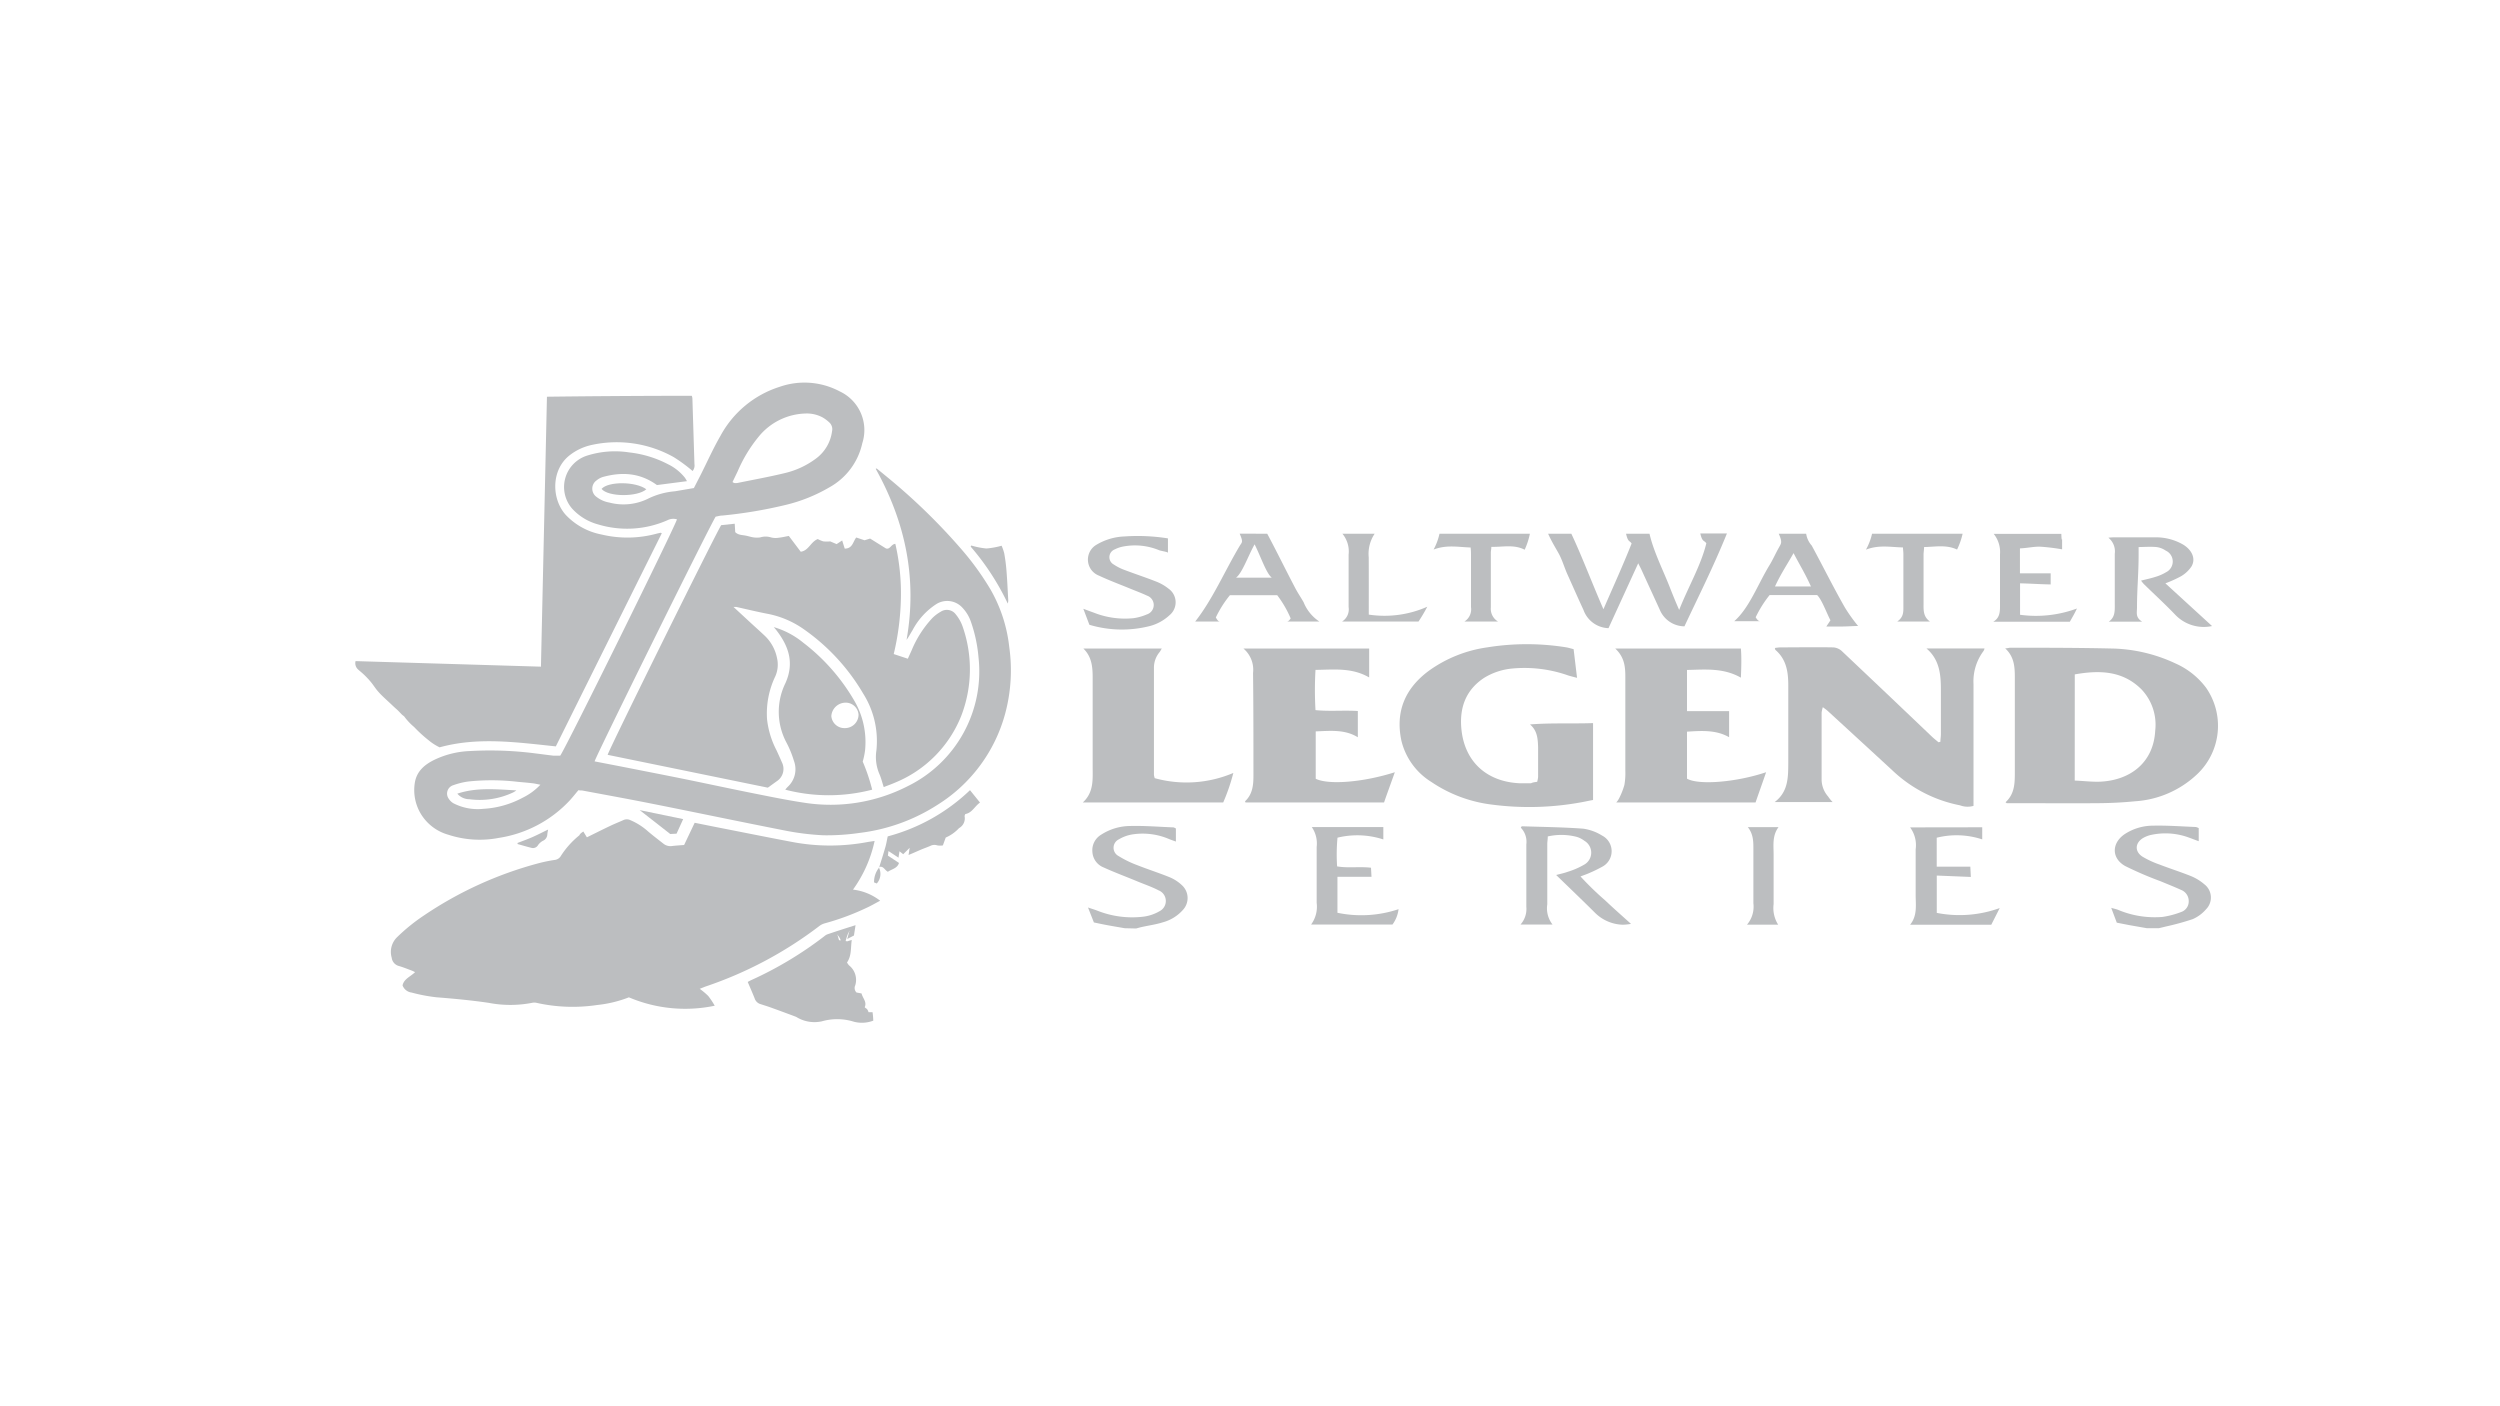 <svg id="Layer_1" data-name="Layer 1" xmlns="http://www.w3.org/2000/svg" viewBox="0 0 450 253"><defs><style>.cls-1{fill:#bcbec0;}</style></defs><title>swls</title><path class="cls-1" d="M202.44,167.08c-1.06-.19-2.12-.36-3.18-.56-.77-.14-1.53-.31-2.36-.48l-1.06-2.69c.74.25,1.22.39,1.68.57a17,17,0,0,0,8.21,1.09,7.67,7.67,0,0,0,3-1,2.06,2.06,0,0,0-.19-3.75c-1.19-.62-2.48-1.06-3.72-1.57-2-.84-4.13-1.62-6.14-2.54a3.2,3.2,0,0,1-2.05-2.81,3.25,3.25,0,0,1,1.57-3.09,9.74,9.74,0,0,1,5.19-1.57c2.61-.07,5.21.15,7.82.25.12,0,.23.1.45.19v2.36c-.41-.15-.81-.28-1.2-.44a12.09,12.09,0,0,0-6.39-.88,6.85,6.85,0,0,0-2.67.92,1.68,1.68,0,0,0-.07,3,18.56,18.56,0,0,0,3.38,1.65c1.94.77,3.94,1.4,5.87,2.19a7.32,7.32,0,0,1,2.16,1.41,3.13,3.13,0,0,1,.18,4.46,7.39,7.39,0,0,1-3.62,2.23c-1.19.38-2.45.55-3.68.82-.38.08-.75.19-1.12.29Z"/><path class="cls-1" d="M386.45,167.08l-3.18-.56-2.25-.44-1-2.67c.54.16.89.23,1.21.35a17,17,0,0,0,8,1.29,15.46,15.46,0,0,0,3.38-.89,2,2,0,0,0,1.36-1.91,2.15,2.15,0,0,0-1.36-2.06c-1.22-.56-2.48-1.05-3.72-1.57a63.46,63.46,0,0,1-6.33-2.72c-2.54-1.4-2.49-4.17-.08-5.78a9.35,9.35,0,0,1,5.07-1.5c2.56-.06,5.13.14,7.69.24a2.23,2.23,0,0,1,.53.2v2.36c-.74-.27-1.38-.52-2-.74a12.2,12.2,0,0,0-6.56-.4,5.13,5.13,0,0,0-1.45.56c-1.47.88-1.55,2.44-.11,3.36a16.44,16.44,0,0,0,3.07,1.42c1.91.74,3.86,1.35,5.76,2.12a8.86,8.86,0,0,1,2.3,1.43,3,3,0,0,1,.3,4.51,6.69,6.69,0,0,1-2.38,1.76,46.82,46.82,0,0,1-4.88,1.34c-.41.11-.83.2-1.24.3Z"/><path class="cls-1" d="M361,144.4c1.7-1.55,1.67-3.56,1.67-5.58q0-8.41,0-16.85c0-1.9-.09-3.75-1.74-5.27.44,0,.68-.11.92-.11,6.06,0,12.11,0,18.16.14a28.22,28.22,0,0,1,11.62,2.71,13.87,13.87,0,0,1,5.46,4.35,12,12,0,0,1-1.53,15.5,17.9,17.9,0,0,1-11.25,4.94c-2.12.21-4.26.32-6.39.34-5.1.05-10.19,0-15.29,0h-1.43Zm12.45-3.9c1.83.08,3.28.28,4.82.19,5.27-.33,9.37-3.47,9.67-9.18a9.25,9.25,0,0,0-2.48-7.43c-3.4-3.38-7.56-3.47-12-2.69Z"/><path class="cls-1" d="M349.27,133.52c0-.46.09-.92.09-1.38,0-2.61,0-5.21,0-7.82s-.12-5.5-2.59-7.59h10.44a1.33,1.33,0,0,1-.21.5,9.1,9.1,0,0,0-1.77,5.88c0,6.75,0,13.49,0,20.24v1.71a3.86,3.86,0,0,1-2.42-.1,24.45,24.45,0,0,1-12.21-6.32q-5.81-5.35-11.62-10.68c-.22-.2-.47-.37-.87-.67a5.19,5.19,0,0,0-.22,1c0,4,0,8,0,12a4.67,4.67,0,0,0,1.17,3.08,6.83,6.83,0,0,0,.81,1H319.44c2.44-1.83,2.43-4.44,2.45-6.93,0-4.7,0-9.39,0-14.09,0-2.45-.35-4.68-2.32-6.37-.06,0,0-.15-.11-.34a8.64,8.64,0,0,1,1-.11c3.17,0,6.35-.06,9.53,0a2.54,2.54,0,0,1,1.49.62q8.16,7.71,16.28,15.46c.37.35.78.66,1.17,1Z"/><path class="cls-1" d="M276.69,140.73a5.36,5.36,0,0,0,.17-.86c0-1.78,0-3.57,0-5.35-.05-1.49-.12-3-1.46-4.12,3.76-.3,7.43-.11,11.35-.24V144c-.79.14-1.43.29-2.11.41a51.81,51.81,0,0,1-16,.43,24.78,24.78,0,0,1-11-4.09,12.07,12.07,0,0,1-5.39-7.43c-1.11-5.25.68-9.42,4.93-12.57a23.62,23.62,0,0,1,10.56-4.23,44.61,44.61,0,0,1,14.17,0c.42.07.83.2,1.34.33.2,1.66.39,3.28.62,5.16-.7-.18-1.14-.29-1.57-.42a23.64,23.64,0,0,0-10.15-1.25,11.71,11.71,0,0,0-5,1.67c-3.41,2.24-4.5,5.55-4.08,9.4.63,5.77,4.61,9.33,10.52,9.58.65,0,1.31,0,2,0C275.8,140.86,276.18,140.79,276.69,140.73Z"/><path class="cls-1" d="M246.45,116.73v5.21c-3.13-1.81-6.33-1.4-9.66-1.36a62.3,62.3,0,0,0,0,7.24c2.52.26,5,0,7.62.16v4.73c-2.35-1.46-5-1.15-7.58-1.06v8.53c2.36,1.15,8.66.61,14.24-1.18-.67,1.9-1.31,3.61-1.94,5.44H224.19s-.1-.2-.07-.22c1.34-1.25,1.5-2.91,1.5-4.56,0-6.18,0-12.34-.07-18.53a5,5,0,0,0-1.74-4.4Z"/><path class="cls-1" d="M290.74,116.73h22.62c.13,1.57.08,3.34,0,5.25-3.2-1.83-6.57-1.44-9.7-1.39V128h7.58v4.7c-2.36-1.36-5-1.16-7.58-1v8.46c2.09,1.2,8.88.65,14.24-1.16-.65,1.9-1.27,3.61-1.9,5.44H290.93a3.48,3.48,0,0,0,.53-.78,13,13,0,0,0,.93-2.37,12.31,12.31,0,0,0,.17-2.58c0-5.36,0-10.68,0-16C292.56,120.58,292.69,118.56,290.74,116.73Z"/><path class="cls-1" d="M195,116.73h14.13c-.18.26-.27.49-.42.67a4.36,4.36,0,0,0-1,2.88q0,9.6,0,19.2a3.86,3.86,0,0,0,.14.59,21.51,21.51,0,0,0,14.15-.94,34.67,34.67,0,0,1-1.82,5.31H194.91c2-1.83,1.77-4.16,1.77-6.4,0-5.27,0-10.5,0-15.77C196.69,120.29,196.62,118.3,195,116.73Z"/><path class="cls-1" d="M278.66,96.07h4.18c1.89,4,3.77,9,5.78,13.59,1.76-4.06,3.56-8,5.07-11.83-.36-.57-.64-.18-1-1.76h4.22c.72,3.16,2.4,6.46,3.59,9.48.49,1.25,1.06,2.67,1.75,4.24,1.63-4.15,3.92-8,4.89-12-.44-.6-.72-.19-1.09-1.77h4.8c-2.58,6.33-5.12,11.31-7.65,16.72a4.85,4.85,0,0,1-4.42-2.94c-1.1-2.42-2.18-4.74-3.28-7.16-.17-.38-.36-.71-.62-1.25l-5.35,11.68a4.94,4.94,0,0,1-4.51-3.3c-1-2.14-1.93-4.28-2.9-6.42-.48-1.07-.92-2.53-1.47-3.56S279.37,97.65,278.66,96.07Z"/><path class="cls-1" d="M279.46,166.42h-5.77a4.22,4.22,0,0,0,1.05-3.2c0-3.75,0-7.5,0-11.24a3.64,3.64,0,0,0-1-3l.17-.25c3.69.12,7.39.16,11.06.43a8.7,8.7,0,0,1,3.4,1.24,3.16,3.16,0,0,1,0,5.63,25.44,25.44,0,0,1-2.35,1.14c-.43.19-.88.34-1.53.59a54,54,0,0,0,4.43,4.3c1.47,1.4,3,2.74,4.66,4.24a9.62,9.62,0,0,1-1.47.15,7.38,7.38,0,0,1-5-2.14c-2.25-2.24-4.54-4.43-7-6.81.78-.21,1.4-.33,2-.55a14.23,14.23,0,0,0,3.09-1.34,2.47,2.47,0,0,0,0-4.26,4.31,4.31,0,0,0-1.38-.71,11.08,11.08,0,0,0-5.22-.08c0,.52-.09.95-.09,1.37,0,3.62,0,7.23,0,10.85A4.74,4.74,0,0,0,279.46,166.42Z"/><path class="cls-1" d="M398.17,112.69a7.1,7.1,0,0,1-6.67-2.08c-1.8-1.88-3.73-3.64-5.6-5.47a6.54,6.54,0,0,1-.51-.63c.95-.24,1.79-.41,2.61-.68a8,8,0,0,0,1.89-.83,2.15,2.15,0,0,0-.06-3.89,3.76,3.76,0,0,0-1.66-.64c-1.11-.1-2.43,0-3.22,0v1.48c0,3.26-.29,6.11-.29,9.37,0,1-.31,1.79.92,2.58h-6c1.13-.79,1.09-1.89,1.08-3.16,0-3.09,0-6,0-9.06a3.16,3.16,0,0,0-1.15-2.89,8.88,8.88,0,0,1,1.08-.07c2.44,0,4.88,0,7.31,0a9.78,9.78,0,0,1,5,1.27c1.7,1,2.39,2.63,1.55,4a5.79,5.79,0,0,1-1.87,1.74,22.17,22.17,0,0,1-2.81,1.27Z"/><path class="cls-1" d="M236.12,148.87H249v2.23a15.08,15.08,0,0,0-8.25-.32,32.7,32.7,0,0,0-.07,5.17c2,.34,4,0,6.1.24l.09,1.63h-6.13v6.48a21.07,21.07,0,0,0,11-.65,5.76,5.76,0,0,1-1.09,2.76H236a5.41,5.41,0,0,0,1-3.9c0-3.35,0-6.71,0-10.06A5.21,5.21,0,0,0,236.12,148.87Z"/><path class="cls-1" d="M320.17,96.07h4.94a4.08,4.08,0,0,0,1,2.13c2,3.68,3.91,7.56,6,11.2a29.41,29.41,0,0,0,2.35,3.28c-.82,0-1.76.08-2.71.09s-1.91,0-3,0c.25-.42.43-.62.73-1.12-.76-1.47-1.57-3.75-2.4-4.54h-8.55a20.47,20.47,0,0,0-2.51,4c.33.52.53.7.79.7h-4.64c2.69-2.37,4.19-6.52,6.29-10,.63-1,1.18-2.28,1.79-3.33C320.59,97.83,320.88,97.65,320.17,96.07Zm5.8,9.49c-1.07-2.37-2.05-3.92-3.13-6-1.19,2.13-2.23,3.61-3.34,6Z"/><path class="cls-1" d="M356.8,148.91v2.18a14.71,14.71,0,0,0-8.19-.3V156h6.05l.09,1.85-6.13-.25v6.72a21.26,21.26,0,0,0,11.33-.87l-1.52,3H343.82c1.33-1.64,1-3.53,1-5.35,0-2.74,0-5.48,0-8.23a5.38,5.38,0,0,0-1-3.94Z"/><path class="cls-1" d="M228.1,96.07c1.69,3.16,3.37,6.6,5,9.7.52,1,1,1.67,1.55,2.63a7.52,7.52,0,0,0,2.84,3.48h-5.9c.25,0,.45-.14.73-.57a19.15,19.15,0,0,0-2.42-4.17h-8.52a19.8,19.8,0,0,0-2.53,4c.28.5.47.73.71.73h-4.42c3.12-3.95,5.3-9.07,8-13.6.43-.71.68-.63,0-2.21Zm.82,7.91c-1-.79-2-3.84-3.09-6-1.17,2.08-2.22,5.16-3.34,6Z"/><path class="cls-1" d="M196.09,112.46,195,109.58c.78.29,1.32.5,1.87.69a15.19,15.19,0,0,0,7.18,1,9.3,9.3,0,0,0,2.37-.67,1.78,1.78,0,0,0,.06-3.38c-1-.47-2.09-.87-3.13-1.3-1.85-.76-3.72-1.45-5.52-2.3a3.09,3.09,0,0,1-.62-5.47,10.57,10.57,0,0,1,5.21-1.59,34.54,34.54,0,0,1,7.81.35v2.6c0-.17-1.19-.32-1.61-.48a11.37,11.37,0,0,0-6.42-.66,5.6,5.6,0,0,0-1.54.52,1.5,1.5,0,0,0-.17,2.73,9,9,0,0,0,2,1c1.87.71,3.77,1.33,5.62,2.06a8.44,8.44,0,0,1,2.24,1.29,3,3,0,0,1,.16,4.77,8.28,8.28,0,0,1-3.51,1.94A20.39,20.39,0,0,1,196.09,112.46Z"/><path class="cls-1" d="M363.61,105v5.66a21.24,21.24,0,0,0,10.24-1.13c-.44.94-.83,1.59-1.28,2.38H358.79c1.36-.79,1.2-2.12,1.21-3.48,0-2.83,0-5.82,0-8.65a5.21,5.21,0,0,0-1.13-3.68h12.17c.05,1.58.13.81.14,1,0,.52,0,1.23,0,1.78a36.81,36.81,0,0,0-3.84-.47c-1.2-.06-2.17.22-3.75.3v4.49h5.53v2C366.77,105.15,366,105.06,363.61,105Z"/><path class="cls-1" d="M347.4,111.88h-5.9c1.12-.79,1.12-1.64,1.11-2.77,0-3.18,0-6.14,0-9.32,0-.42-.05-.73-.08-1.25-2.22-.05-4.33-.51-6.66.4a10.69,10.69,0,0,0,1.1-2.87h16.3a12.81,12.81,0,0,1-1,2.85c-1.92-.91-3.9-.49-5.94-.45,0,.48-.09,1-.09,1.33,0,3.14,0,5.88,0,9C346.22,110.05,346.28,111.09,347.4,111.88Z"/><path class="cls-1" d="M269.65,111.88h-6.06a2.6,2.6,0,0,0,1.19-2.6c0-3.18,0-6.13,0-9.31,0-.47,0-.83-.07-1.42-2.21-.07-4.32-.53-6.66.37a11.07,11.07,0,0,0,1.06-2.85h16.27a13.18,13.18,0,0,1-.94,2.88c-1.95-1-3.93-.46-6-.52,0,.4-.09.75-.09,1,0,3.43,0,6.48,0,9.91A2.67,2.67,0,0,0,269.65,111.88Z"/><path class="cls-1" d="M246.38,110.63a19,19,0,0,0,10.53-1.42,28.29,28.29,0,0,1-1.58,2.67H241.57a2.61,2.61,0,0,0,1.18-2.62c0-3.09,0-6.34,0-9.42a5,5,0,0,0-1.12-3.77h5.81a6.48,6.48,0,0,0-1.07,4.25C246.39,103.58,246.38,107.21,246.38,110.63Z"/><path class="cls-1" d="M320.07,166.44h-5.61a5,5,0,0,0,1.15-3.85c0-3.17,0-6.34,0-9.52,0-1.43.05-2.86-1-4.18h5.52c-1.19,1.6-.86,3.39-.88,5.12,0,2.91,0,5.83,0,8.74A5.6,5.6,0,0,0,320.07,166.44Z"/><path class="cls-1" d="M121.85,93.48a2.35,2.35,0,0,0-1.71.16,18,18,0,0,1-12.5.75A9.74,9.74,0,0,1,103,91.57,5.93,5.93,0,0,1,105.71,82a16.62,16.62,0,0,1,7.51-.57,19.77,19.77,0,0,1,7,2.12A8.85,8.85,0,0,1,123.29,86a6.17,6.17,0,0,1,.36.61l-5.4.7c-3.08-2.23-6.31-2.38-9.68-1.47a3.3,3.3,0,0,0-1.17.62,1.82,1.82,0,0,0,0,3,5.15,5.15,0,0,0,2.28,1,10,10,0,0,0,7.14-.78,13.57,13.57,0,0,1,4.68-1.25l3.4-.58,1.15-2.24c1.21-2.39,2.3-4.85,3.64-7.17a18.46,18.46,0,0,1,10.7-8.83,13.52,13.52,0,0,1,10.76.84,7.69,7.69,0,0,1,4.06,9.34,12,12,0,0,1-5.92,7.93,28.78,28.78,0,0,1-7.85,3.16A81.83,81.83,0,0,1,130,92.8c-.41,0-.82.14-1.18.2-.78,1.08-21.69,43.34-21.79,44.05l4.45.86c3.85.76,7.71,1.51,11.57,2.29,4.26.87,8.51,1.79,12.78,2.64,3,.6,6,1.21,9,1.66a30.48,30.48,0,0,0,18.58-3,23,23,0,0,0,12.72-23.19,26,26,0,0,0-1.33-6.29,7,7,0,0,0-1.59-2.66,3.69,3.69,0,0,0-4.66-.63,12.58,12.58,0,0,0-4.29,4.7c-.36.58-.67,1.18-1.08,1.75,1.94-11-.18-21.15-5.55-30.79l.17-.07c1,.82,2,1.63,3,2.47a108.74,108.74,0,0,1,12.62,12.5,49.61,49.61,0,0,1,4.88,6.83,26.55,26.55,0,0,1,3.36,10.3,30,30,0,0,1-.72,12,27.92,27.92,0,0,1-12.16,16.43,33.26,33.26,0,0,1-14.1,5.08,40.43,40.43,0,0,1-6.49.42,47.22,47.22,0,0,1-7.09-.89c-7.95-1.56-15.88-3.23-23.83-4.81-4.15-.83-8.31-1.58-12.47-2.36-.2,0-.41,0-.68-.06-.51.6-1,1.23-1.54,1.82a22,22,0,0,1-12.79,6.77,18.13,18.13,0,0,1-9.1-.57,8.44,8.44,0,0,1-5-3.86,8.3,8.3,0,0,1-1-5.62c.37-2,1.78-3.16,3.49-4a16.13,16.13,0,0,1,6.38-1.58,63.64,63.64,0,0,1,11.87.43c1.07.13,2.13.28,3.19.4.41,0,.83,0,1.22,0C101.92,134.51,121.75,94.3,121.85,93.48Zm10-6.71a1.26,1.26,0,0,0,.33.17,1.94,1.94,0,0,0,.54,0c2.88-.59,5.79-1.11,8.65-1.81a15.14,15.14,0,0,0,5.4-2.51,7.28,7.28,0,0,0,3-5,1.65,1.65,0,0,0-.4-1.49,6.52,6.52,0,0,0-1.31-1,6,6,0,0,0-3-.7,11.26,11.26,0,0,0-8.54,4.22,25.71,25.71,0,0,0-3.73,6.17ZM97.27,141.25c-.58-.11-1-.22-1.48-.27-.86-.1-1.72-.17-2.58-.25a40.31,40.31,0,0,0-8.92-.06,13.12,13.12,0,0,0-2.68.66,1.58,1.58,0,0,0-.81,2.48,2.45,2.45,0,0,0,.82.78,9.55,9.55,0,0,0,5.37,1,16.92,16.92,0,0,0,7.09-2A11,11,0,0,0,97.27,141.25Z"/><path class="cls-1" d="M105,149.67l.64,1.05c1.54-.76,2.89-1.44,4.26-2.09.75-.36,1.53-.66,2.28-1a1.46,1.46,0,0,1,1.29,0,11.45,11.45,0,0,1,3.15,2c.93.79,1.9,1.53,2.86,2.28a2,2,0,0,0,1.52.37c.68-.08,1.36-.12,2.14-.18l1.9-4,3.54.71c4.64.91,9.29,1.85,13.94,2.73a36.5,36.5,0,0,0,13.78,0l1.13-.17a23.32,23.32,0,0,1-3.89,8.76,9.83,9.83,0,0,1,4.89,2c-.88.46-1.64.91-2.43,1.27a45.24,45.24,0,0,1-7.54,2.8,2.9,2.9,0,0,0-1,.5,71.21,71.21,0,0,1-20.51,10.89l-1,.4a12.91,12.91,0,0,1,1.53,1.28,14.51,14.51,0,0,1,1.17,1.76,25.89,25.89,0,0,1-15.45-1.51,21.86,21.86,0,0,1-5.71,1.38,29.72,29.72,0,0,1-10.92-.39,1.76,1.76,0,0,0-.79,0,20.62,20.62,0,0,1-7.83,0c-3.12-.46-6.26-.75-9.4-1a29.72,29.72,0,0,1-4.46-.85,2,2,0,0,1-1.63-1.29c.25-1.18,1.42-1.57,2.25-2.38a4.91,4.91,0,0,0-.58-.28c-.78-.29-1.56-.61-2.36-.84a1.74,1.74,0,0,1-1.26-1.47,3.7,3.7,0,0,1,1-3.74,33.52,33.52,0,0,1,4.79-3.87,68,68,0,0,1,20.47-9.36,26.82,26.82,0,0,1,3.06-.64,1.46,1.46,0,0,0,1.13-.73,15.5,15.5,0,0,1,3.33-3.71C104.41,150.06,104.64,149.92,105,149.67Z"/><path class="cls-1" d="M155.62,97.25l1-.31,2.85,1.78c.76.24.91-.76,1.69-.83a39.62,39.62,0,0,1,1,9.84,47,47,0,0,1-1.29,10l2.54.84c.24-.54.46-1,.68-1.5a19.33,19.33,0,0,1,3.75-5.84,7.09,7.09,0,0,1,1.49-1.12,2,2,0,0,1,2.72.49,7.17,7.17,0,0,1,1.22,2.17,23.28,23.28,0,0,1-.26,16.12,21.62,21.62,0,0,1-11.94,12c-.62.27-1.26.5-2,.78-.28-.85-.46-1.63-.78-2.35a7.76,7.76,0,0,1-.54-4.22,16,16,0,0,0-2.38-10.26,36.93,36.93,0,0,0-10.86-11.7,16.81,16.81,0,0,0-6.48-2.68c-1.84-.36-3.66-.8-5.49-1.21-.11,0-.23,0-.51,0l3.18,2.94c.77.71,1.55,1.4,2.31,2.12a7.58,7.58,0,0,1,2.34,4.13,5.19,5.19,0,0,1-.31,3.31,15.47,15.47,0,0,0-1.48,7.73,15.78,15.78,0,0,0,1.68,5.53c.34.73.67,1.46,1,2.22a2.64,2.64,0,0,1-.93,3.39l-1.61,1.16-28.83-5.91c.06-.62,19-38.92,20.43-41.34l2.44-.26.09,1.51c.55.56,1.27.5,1.93.64.46.09.91.25,1.37.31a4.09,4.09,0,0,0,1.21,0,3.22,3.22,0,0,1,1.92,0,3.27,3.27,0,0,0,1.4.06c.59-.06,1.17-.2,1.82-.32l2.14,2.84c1.42-.18,1.79-1.78,3.07-2.28a5.36,5.36,0,0,0,1,.42,6.22,6.22,0,0,0,1.24,0l1.15.49,1-.66.46,1.47c1.45,0,1.49-1.31,2.08-2Z"/><path class="cls-1" d="M100.05,134.35c-7-.73-14-1.74-20.92.17a9.53,9.53,0,0,1-2-1.29,24,24,0,0,1-2.58-2.36,10.93,10.93,0,0,1-1.69-1.77c-.11-.2-.35-.31-.52-.48-.33-.33-.63-.68-1-1s-.82-.76-1.23-1.14-.86-.79-1.28-1.2a12,12,0,0,1-.93-1c-.36-.43-.66-.91-1-1.34s-.86-1-1.32-1.44-.76-.66-1.13-1A1.52,1.52,0,0,1,64,119l33.37,1c.36-16.22.72-32.34,1.08-48.59,8.72-.11,17.38-.16,26.07-.17a1.89,1.89,0,0,1,.11.46L125,83.53a1.58,1.58,0,0,1-.33,1.25,29.15,29.15,0,0,0-3.37-2.48,21,21,0,0,0-14.79-2.21,9.84,9.84,0,0,0-4,1.88c-3.33,2.63-3.25,7.8-.71,10.67a11.92,11.92,0,0,0,6.47,3.57,20,20,0,0,0,10-.17l.61-.14s.1,0,.24.09Q109.57,115.18,100.05,134.35Z"/><path class="cls-1" d="M139.28,112.88a14.91,14.91,0,0,1,5.3,2.8,35.64,35.64,0,0,1,9.3,10.63,14.8,14.8,0,0,1,1.83,8.78,13.93,13.93,0,0,1-.42,2,32.9,32.9,0,0,1,1.7,5.05,31,31,0,0,1-15.64,0,5.78,5.78,0,0,1,.43-.5,4.3,4.3,0,0,0,1.13-4.68,18.46,18.46,0,0,0-1.35-3.3,11.74,11.74,0,0,1-.18-10.7c1.61-3.59.62-6.58-1.58-9.45C139.68,113.34,139.54,113.19,139.28,112.88Zm12.77,18.18a2.44,2.44,0,0,0,2.49-2.4,2.31,2.31,0,0,0-2.38-2.18,2.58,2.58,0,0,0-2.52,2.42A2.36,2.36,0,0,0,152.05,131.06Z"/><path class="cls-1" d="M154,166.53l-.29,1.86-1.21.63.4-1.49c-.07,0-.14.43-.21.4a9.48,9.48,0,0,0-.52,1.66h-.77a2.24,2.24,0,0,0-.54-1.17s-.08-.21-.12-.19c.09.37.18.62.28,1,.44.08.9.11,1.48.21.17-.05.45-.15.82-.24-.22,1.41,0,2.81-.86,4.05a3,3,0,0,0,.36.51,3.34,3.34,0,0,1,1.13,3.59,1.13,1.13,0,0,0,.22,1.3l.91.17c.2.86,1,1.51.57,2.47.22.31.43.12.69.91h.72a14.15,14.15,0,0,1,.13,1.52,5.75,5.75,0,0,1-3.46.2,10.05,10.05,0,0,0-5.8-.08,6.21,6.21,0,0,1-4.4-.67,2.38,2.38,0,0,0-.31-.17q-2.24-.84-4.48-1.65c-.67-.24-1.34-.44-2-.66a1.58,1.58,0,0,1-.91-1c-.4-1-.8-1.91-1.24-2.94.2-.11.45-.25.72-.37a66.51,66.51,0,0,0,13.07-7.86,1.91,1.91,0,0,1,.52-.33C150.53,167.63,152.2,167.1,154,166.53Z"/><path class="cls-1" d="M158.23,156.18c.39-1.24.79-2.49,1.15-3.75.17-.59.26-1.21.41-1.88a34,34,0,0,0,14.81-8.32l1.8,2.23c-1,.71-1.43,1.86-2.65,2.07-.06.18-.14.3-.12.4a2,2,0,0,1-1,2.13,7.13,7.13,0,0,1-2.4,1.7l-.51,1.41a2.9,2.9,0,0,1-1,0,1.62,1.62,0,0,0-1.28.1c-.52.23-1.06.41-1.58.63-.73.31-1.45.64-2.32,1l.2-1.29-1.16,1.15-.67-.53-.18,1.15-1.8-1.19-.11.82,2,1.32c-.31,1-1.31,1.1-2,1.59-.61-.32-.84-1.17-1.64-.82Z"/><path class="cls-1" d="M180.29,98.23a9.18,9.18,0,0,1,.47,1.36c.18,1,.33,2.12.41,3.18.14,1.72.21,3.45.31,5.17a1.91,1.91,0,0,1-.08.7,45.63,45.63,0,0,0-6.68-10.25l.1-.2a14.65,14.65,0,0,0,2.73.54A14.48,14.48,0,0,0,180.29,98.23Z"/><path class="cls-1" d="M115.14,145.82l7.83,1.62-1.19,2.62-1.14.06Z"/><path class="cls-1" d="M108.28,88c1.23-1.39,6.18-1.34,8.06.07C114.71,89.5,109.43,89.45,108.28,88Z"/><path class="cls-1" d="M98.66,149.32c-.06.35-.12.61-.14.87a1.31,1.31,0,0,1-.83,1.17,2.67,2.67,0,0,0-.83.74,1.05,1.05,0,0,1-1.13.53c-.87-.21-1.72-.47-2.57-.7l0-.2c.91-.35,1.84-.68,2.74-1.08S97.7,149.78,98.66,149.32Z"/><path class="cls-1" d="M158.21,156.17a2.57,2.57,0,0,1-.39,2.86l-.49-.2a4.11,4.11,0,0,1,.9-2.65Z"/><path class="cls-1" d="M82.32,142.86c3.43-1.15,6.92-.79,10.63-.59a4.57,4.57,0,0,1-.63.39,14.12,14.12,0,0,1-7.84,1.2A2.84,2.84,0,0,1,82.32,142.86Z"/></svg>
